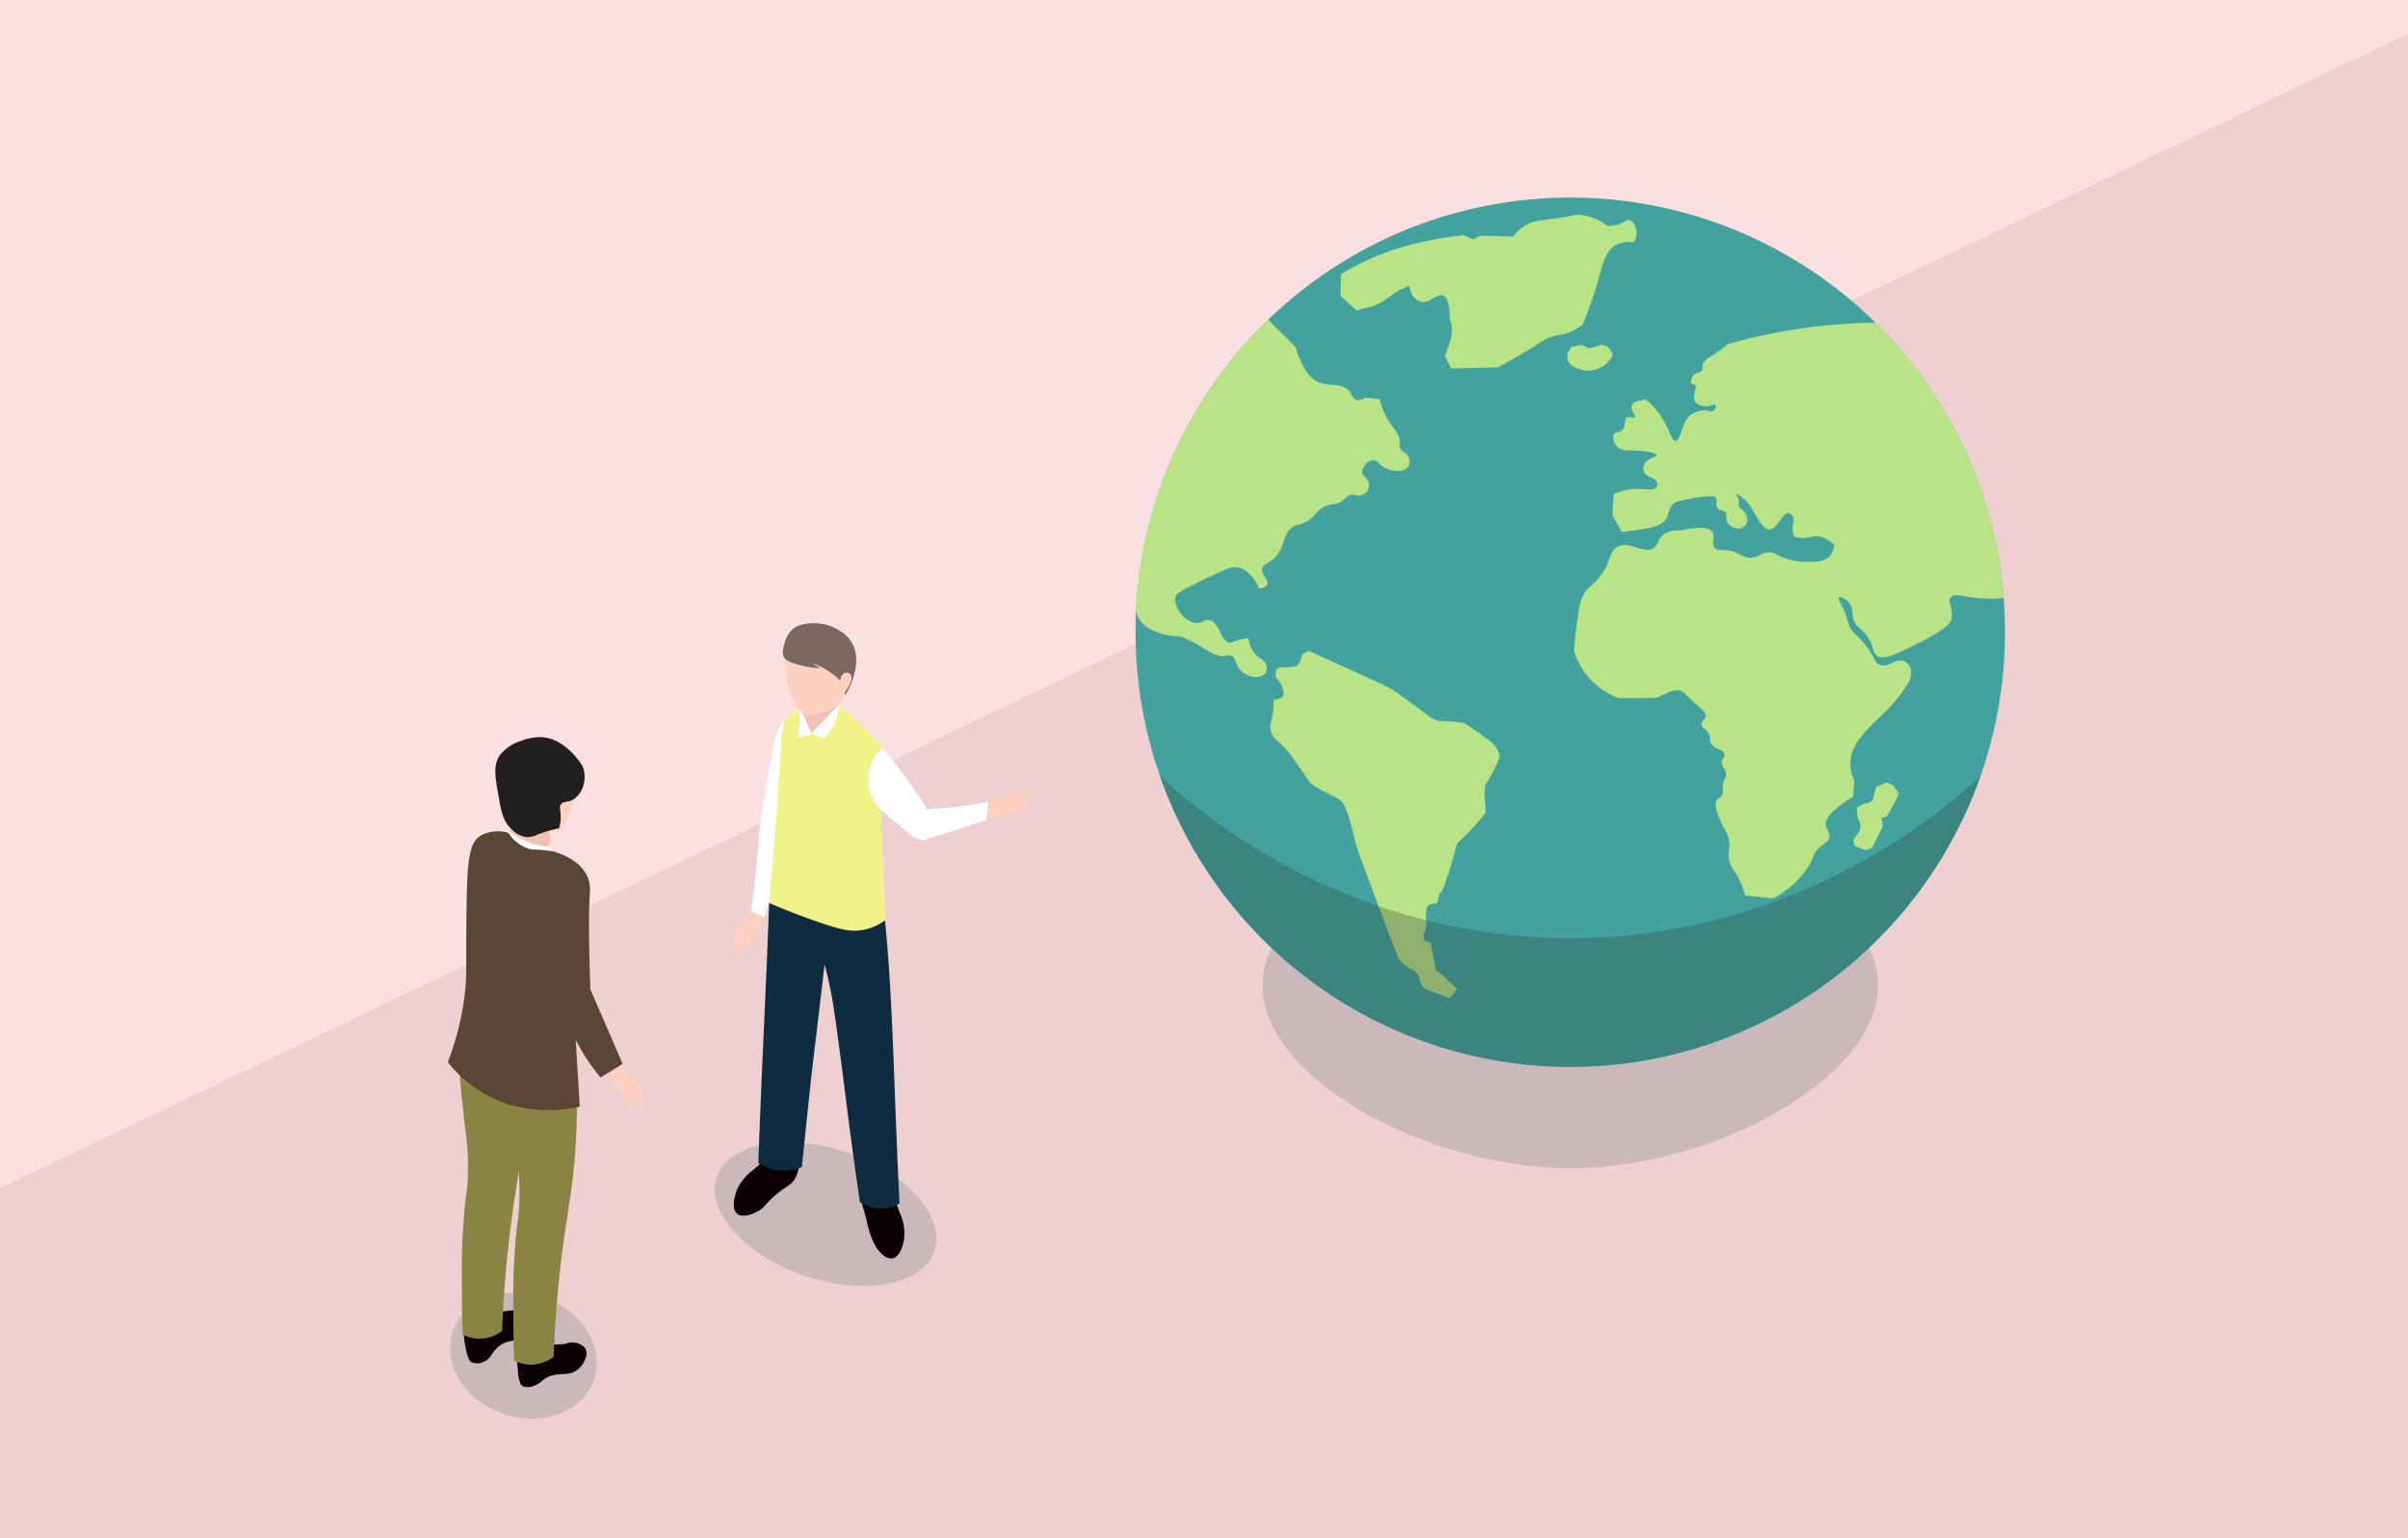 <svg xmlns="http://www.w3.org/2000/svg" width="360" height="230" viewBox="0 0 360 230">
  <g id="グループ_27330" data-name="グループ 27330" transform="translate(-460 -848)">
    <g id="グループ_27329" data-name="グループ 27329">
      <rect id="長方形_281" data-name="長方形 281" width="360" height="230" transform="translate(460 848)" fill="#fae0e0"/>
      <path id="パス_39256" data-name="パス 39256" d="M360,5.062,0,177.665V230H360Z" transform="translate(460 848)" fill="#efd0d0"/>
      <g id="グループ_27172" data-name="グループ 27172" transform="translate(5159.2 -916.338)">
        <ellipse id="info05_shadow_02" cx="9.741" cy="17.178" rx="9.741" ry="17.178" transform="translate(-4595.162 1949.569) rotate(-71.235)" fill="#939598" opacity="0.4" style="mix-blend-mode: multiply;isolation: isolate"/>
        <g id="info05_person_02" transform="translate(0 6)">
          <path id="パス_23300" data-name="パス 23300" d="M-4565.667,1946.47c-1.183.329-2.336-1.331-2.531-1.611a12.65,12.65,0,0,1-1.417-3.947c-.089-.336-.172-.673-.354-1.329-.261-.943-.493-1.7-.646-2.192l5.151-.587a11.617,11.617,0,0,0,.379,1.752,16.346,16.346,0,0,0,.582,1.54,7.5,7.5,0,0,1,.49,3.313C-4564.028,1943.536-4564.348,1946.1-4565.667,1946.47Z" fill="#0a0202" style="isolation: isolate"/>
          <path id="パス_23300-2" data-name="パス 23300" d="M-4589.035,1936.272a7.517,7.517,0,0,1,2.022-2.668,16.2,16.2,0,0,0,1.25-1.072,11.489,11.489,0,0,0,1.174-1.353l4.836.5a5,5,0,0,1-.676,3.038c-.556.863-1.037.857-2.518,2.054-1.887,1.527-1.874,2.148-3.136,2.78-.305.153-2.11,1.055-2.984.2C-4590.041,1938.793-4589.083,1936.39-4589.035,1936.272Z" fill="#0a0202" style="isolation: isolate"/>
          <path id="パス_23301" data-name="パス 23301" d="M-4579.326,1932.843a6.808,6.808,0,0,1-3.354.507,7.076,7.076,0,0,1-3.147-1.135c.558-15.672,1.117-24.8,1.677-40.479l9.461.448-3.265,27.517Z" fill="#0e2b3f"/>
          <path id="パス_23302" data-name="パス 23302" d="M-4567.263,1892.4l-11.707,1.437a61.232,61.232,0,0,1,4.185,13.827c.323,1.849.652,4.314,1.313,9.263.429,3.243.652,5.075.937,7.345.413,3.256,1.033,7.945,1.889,13.8a5.663,5.663,0,0,0,3.386.973,5.589,5.589,0,0,0,2.539-.757c-.084-1.716-.223-4.663-.375-8.334-.37-8.758-.433-12.2-.822-20.146-.2-4.059-.372-7.039-.684-10.693C-4566.839,1896.324-4567.084,1894.011-4567.263,1892.4Z" fill="#0e2b3f"/>
          <path id="パス_23303" data-name="パス 23303" d="M-4547.744,1876.835a2.707,2.707,0,0,1,2.4.322c.411.643-.662,2.134-2.965,3.069a10.6,10.6,0,0,1-2.29.3,7.624,7.624,0,0,1-1.16-.067l-.7-1.734Z" fill="#fcd1c1" style="isolation: isolate"/>
          <rect id="長方形_1244" data-name="長方形 1244" width="6.198" height="6.685" transform="translate(-4579.793 1863.466)" fill="#f4c2b3"/>
          <path id="パス_23306" data-name="パス 23306" d="M-4587.094,1899.4c-.7.815-1.5,1.355-1.98,1.191-.713-.231-.868-1.981.251-4.062a9.728,9.728,0,0,1,1.509-1.594,7.755,7.755,0,0,1,.9-.644l1.62.878Z" fill="#fcd1c1" style="isolation: isolate"/>
          <path id="パス_23307" data-name="パス 23307" d="M-4572.051,1886.261h-10.429l2.753-22.472,1.837,4.233q2.148-2.277,4.294-4.556Z" fill="#fff"/>
          <path id="パス_23308" data-name="パス 23308" d="M-4566.9,1895.239q-.326-7.932-.654-15.865l4.885,4.148,1.45.483,9.424-3.02q.182-1.389.362-2.779c-1.332.282-2.786.533-4.349.725-1.73.212-3.348.321-4.832.362a75.5,75.5,0,0,0-4.833-6.886,75.318,75.318,0,0,0-5.2-5.92q-1.49-1.269-2.981-2.537l.081,2.658-1.329,2.416q-1.177,3.844-2.275,8.014-1.02,3.888-1.833,7.571-.415-5.11-.725-10.39-.133-2.28-.242-4.531.1-.513.2-1.027.05-2.1.1-4.2a6.521,6.521,0,0,0-2.176,1.51,7.213,7.213,0,0,0-1.751,3.806c-1.291,7.453-1.975,11.173-2.054,12.3-.2,2.894-.569,7.159-1.269,12.5l2,.943q1.809-6,3.617-11.992l-1.656.288c.448,1.434.727,1.962,0,3.276q-.267,3.106-.534,6.212c3.01.8,5.377,1.529,6.951,2.032,2.9.925,4.5,1.538,6.635,1.128A8.4,8.4,0,0,0-4566.9,1895.239Z" fill="#fff"/>
          <path id="パス_23308-2" data-name="パス 23308" d="M-4566.809,1895.894l-.744-16.52a6.6,6.6,0,0,1-1.828-5.01,6.492,6.492,0,0,1,2.1-4.2,35.408,35.408,0,0,0-3.359-3.679,35.272,35.272,0,0,0-2.981-2.537q-.451,1.449-.9,2.9l-1.49,1.963-1.874-.79-1.853.639q.05-2.1.1-4.2a5.814,5.814,0,0,0-1.519.886,5.876,5.876,0,0,0-.657.624,10.112,10.112,0,0,0-.494,1.831,10.135,10.135,0,0,0-.136,2.166q-.414,7.222-1.016,14.692-.356,4.393-.764,8.692c3.229,1.388,6.046,2.412,8.28,3.156,2.463.82,4.114,1.265,6.093.812A8.235,8.235,0,0,0-4566.809,1895.894Z" fill="#f2f28b"/>
          <g id="グループ_27167" data-name="グループ 27167">
            <path id="楕円形_415" data-name="楕円形 415" d="M-4576.231,1852.155c3.734.336,4.522,5.957,4.507,6.618a4.972,4.972,0,0,1-.362,1.722h0a13.5,13.5,0,0,1-.816,1.631c-.425.789-.638,1.183-.68,1.238a5.573,5.573,0,0,1-3.216,1.6,3.509,3.509,0,0,1-1.752.242c-1.646-.391-2.383-2.708-2.569-3.293a15.9,15.9,0,0,1-.451-2.184c-.133-.789-.232-1.556-.25-1.789C-4581.968,1856.013-4579.546,1851.858-4576.231,1852.155Z" fill="#fcd1c1" style="isolation: isolate"/>
            <path id="楕円形_415-2" data-name="楕円形 415" d="M-4575.963,1851.686c.337.073,3.293.758,4.361,3.231,1.362,3.152-1.126,7.39-1.28,7.347a1.4,1.4,0,0,1,.051-.52c.809-1.044,1.159-2.049.805-2.517a.878.878,0,0,0-.724-.333.711.711,0,0,0-.36.175,1.467,1.467,0,0,0-.47,1.04,10.83,10.83,0,0,0-1.846-1.476,10.772,10.772,0,0,0-2.316-1.108l1.142.738a16.433,16.433,0,0,1-3.122-.5c-1.859-.488-2.184-.928-2.315-1.208a2.315,2.315,0,0,1,0-1.477,5.315,5.315,0,0,1,.906-2.215C-4579.6,1850.944-4576.168,1851.641-4575.963,1851.686Z" fill="#7c6762"/>
          </g>
        </g>
        <ellipse id="info05_shadow_01" cx="9.213" cy="11.137" rx="9.213" ry="11.137" transform="translate(-4634.457 1972.168) rotate(-71.235)" fill="#939598" opacity="0.4" style="mix-blend-mode: multiply;isolation: isolate"/>
        <path id="info05_move_shadow" d="M-4421.435,1906.474c.287,13.978-24.487,27.489-45.854,27.542-21.5.053-46.445-13.5-46.163-27.542.281-13.93,25.348-25.839,46.009-25.84C-4446.76,1880.633-4421.721,1892.568-4421.435,1906.474Z" transform="translate(3 5)" fill="#939598" opacity="0.4" style="mix-blend-mode: multiply;isolation: isolate"/>
        <g id="info05_move_earth" transform="translate(3 5)">
          <circle id="楕円形_761" data-name="楕円形 761" cx="65" cy="65" r="65" transform="translate(-4532.443 1788.873)" fill="#43a29d"/>
          <g id="グループ_27169" data-name="グループ 27169">
            <path id="パス_39002" data-name="パス 39002" d="M-4506.461,1856.7s11.4,5.1,12.343,5.7,5.552,4.015,5.552,4.015a5.279,5.279,0,0,0,1.586.744,18.912,18.912,0,0,1,3.668.3c.545.248,3.817,2.627,4.115,2.875s1.338,1.438,1.139,2.38a20.322,20.322,0,0,1-1.883,3.668c-.1.149-.2.1-.3,1.14s.3,2.925.049,3.47a33.534,33.534,0,0,1-3.817,4.114c-.446.3-.545,1.14-.743,1.834s-1.636,5.651-2.033,5.8-.347,1.438-.594,1.636-1.19-.1-1.487.644.049,3.123-.3,3.52a1.616,1.616,0,0,0,.049,1.536c.149.05.843,0,.843.4s.694,3.321.694,3.718c0,.2.122.169,1.636,1.536.7.634,1.271,1.153,1.636,1.487l-1.19,1.388c-.949-.392-1.733-.69-2.28-.892-1.124-.415-1.342-.459-1.636-.744-.752-.726-.293-1.365-1.041-2.181-.506-.551-.859-.415-1.735-1.164a6.105,6.105,0,0,1-.942-1.017c-1.2-3.038-2.14-5.533-2.775-7.237-2.293-6.146-3.457-9.215-3.669-10.112-.446-1.884-1.189-5.5-2.28-6.3s-3.866-1.734-4.56-2.726-2.925-4.164-2.925-4.164a13.732,13.732,0,0,0-1.983-2.032,2.753,2.753,0,0,1-.942-2.33,19.106,19.106,0,0,0,.447-2.429c-.05-.743,0-1.239.3-1.338s.991-.2,1.091-.4a1.713,1.713,0,0,0,0-1.189,3.968,3.968,0,0,0-1.042-1.735q.012-.5.022-1a1.1,1.1,0,0,1,.326-.342,1.288,1.288,0,0,1,1.053-.124l1.623-.173a2.229,2.229,0,0,0,.645-.793c.3-.645.148-.942.446-1.14A3.649,3.649,0,0,1-4506.461,1856.7Z" fill="#b9e387"/>
            <path id="パス_39003" data-name="パス 39003" d="M-4457.982,1795.579a4.293,4.293,0,0,0-2.714.446c-1.712.991-1.85,3.065-3.2,7.25-.541,1.683-1.115,3.2-1.673,4.535a7.131,7.131,0,0,1-2.974,1.525,12.3,12.3,0,0,0-1.785.409,7.758,7.758,0,0,0-1.933,1c-1.029.705-2.867,1.8-6.022,3.532l-6.99.149q-.445-.91-.892-1.822c.2-.624.37-1.12.483-1.45a10.062,10.062,0,0,0,.446-1.487,5.152,5.152,0,0,0,.112-.78,4.015,4.015,0,0,0-.335-1.785c.011-2.527-.465-3.37-1-3.569-.944-.349-2.075,1.287-3.421.892a2.383,2.383,0,0,1-1.338-1.3c-.112-.347-.223-.694-.335-1.041a12.013,12.013,0,0,0-2.007,1c-.989.618-1.363,1.058-2.342,1.561a8.311,8.311,0,0,1-1.636.632l-1.859.484-2.417-2.194.112-3.234a37.352,37.352,0,0,1,6.246-3.086,40.847,40.847,0,0,1,5.881-1.721,52.274,52.274,0,0,1,6.239-1.03l1.375.669,1.078-.6q1.332.033,2.677.075,1.121.034,2.231.074a6.332,6.332,0,0,1,2.156-1.859c.91-.469,1.508-.471,3.68-.781,3.348-.477,3.242-.66,4.127-.595a7.9,7.9,0,0,1,4.127,1.636,4.919,4.919,0,0,0,1.71-.26c.9-.311,1.141-.7,1.6-.595.638.151,1.023,1.114,1.04,1.859A2.5,2.5,0,0,1-4457.982,1795.579Z" fill="#b9e387"/>
            <path id="パス_39004" data-name="パス 39004" d="M-4512.612,1807.133l4.069,4.061c1.148,3.847,2.657,5.061,3.867,5.427,1.4.424,3.334,0,4.238,1.264.337.472.479,1.107,1.041,1.265a1.565,1.565,0,0,0,1.264-.372l2.193.223a10.957,10.957,0,0,0,.967,2.6c1.011,1.916,2.119,2.569,2.045,3.867a1.709,1.709,0,0,0,.186,1.152c.267.39.578.312.892.669a1.6,1.6,0,0,1,.111,1.934,1.6,1.6,0,0,1-1.264.52,4.194,4.194,0,0,1-2.193-.483c-.911-.505-1.066-1.1-1.673-1.116a1.935,1.935,0,0,0-1.673,2.008c.115.395.488.36.781.929a1.759,1.759,0,0,1,.074,1.525,1.683,1.683,0,0,1-1.116.818c-.58.119-.777-.19-1.338-.112-.58.081-.829.478-1.3.855-.972.777-1.438.312-2.714.93-1.457.7-1.327,1.544-3.011,2.379-.961.476-.958.18-1.6.558-1.892,1.113-1.133,3.228-3.085,4.907-.85.731-1.524.785-1.636,1.45-.158.933,1.023,1.671.743,2.342-.165.4-.742.538-1.227.595-.3-.7-1.32-2.818-3.2-3.16-.847-.155-1.654.217-3.234.967-5.547,2.631-5.938,2.863-6.061,3.494-.311,1.609,1.522,3.78,3.123,3.867.9.048,1.117-.589,1.9-.447,1.591.291,1.756,3.321,3.085,3.384.348.016.384-.187,1.487-.447a10.27,10.27,0,0,1,1.339-.223,4.108,4.108,0,0,0,1.6,2.937,2.165,2.165,0,0,1,.967.893,1.554,1.554,0,0,1-.037,1.412,1.668,1.668,0,0,1-1.376.558,3.185,3.185,0,0,1-2.491-1.152c-.731-.892-.529-1.7-1.226-2.008-.381-.168-.615,0-1.153.037-1.083.08-1.759-.47-3.42-1.413a17.6,17.6,0,0,0-2.826-1.45c-.929-.2-1.464-.069-2.751-.408a10.02,10.02,0,0,1-1.487-.521,4.749,4.749,0,0,1-1.784-1.264,4.358,4.358,0,0,1-.855-1.561c.074-1.674.229-3.677.539-5.93a64.517,64.517,0,0,1,1.394-7.148,64.488,64.488,0,0,1,3.8-10.772,65.187,65.187,0,0,1,7.7-12.768A65.145,65.145,0,0,1-4512.612,1807.133Z" fill="#b9e387"/>
            <path id="パス_39005" data-name="パス 39005" d="M-4450.992,1838.655c3.26-.709,4.445-.358,4.808.248.426.71-.243,1.828.4,2.429.328.308.712.21,1.437.248,2.249.119,2.465,1.274,4.065,1.14,1.294-.108,1.461-.89,2.726-.793.764.058.845.353,1.983.793a9.892,9.892,0,0,0,4.213.595,3.713,3.713,0,0,0,2.528-.645,2.957,2.957,0,0,0,.893-1.883c-1.473-1.225-2.468-1.366-3.123-1.24a6.39,6.39,0,0,1-1.506.236,5.126,5.126,0,0,1-1.419-.186,3.56,3.56,0,0,1-.179-1.636c.067-.488.227-.789.08-1.189a1.107,1.107,0,0,0-.644-.694c-.984-.231-1.758,2.485-2.975,2.428-.824-.038-1.574-1.337-2.577-3.073a5.586,5.586,0,0,0-1.487-1.735c-.407-.305-.828-.521-.892-.446s.274.305.4.793c.116.464-.094.621.05.992.11.285.271.287.594.644a2.134,2.134,0,0,1,.645,1.19,1.482,1.482,0,0,1-.645,1.338,1.887,1.887,0,0,1-2.429-.942c-.194-.5.127-.814-.148-1.239-.32-.495-.881-.265-1.239-.744-.415-.552.089-1.182-.3-1.586-.144-.15-.37-.225-1.636-.1-1.213.121-2.082.3-2.082.3a13.291,13.291,0,0,0-2.28.546c-1.234.687-.721,2.094-1.884,3.073a6.637,6.637,0,0,1-2.875.892,28.9,28.9,0,0,1-3.271.446q-.694-1.263-1.388-2.528l.2-3.122a8.476,8.476,0,0,1,2.776-.744c1.828-.158,3.21.36,3.619-.3a.948.948,0,0,0,.049-.744c-.262-.775-1.478-.615-1.883-1.438a1.524,1.524,0,0,1,.049-1.288c.466-.932,1.8-.955,1.785-1.289-.012-.256-.8-.417-1.24-.5-2.63-.471-3.519.1-4.411-.595a1.875,1.875,0,0,1-.744-2.032c.26-.438.867-.173,1.339-.694.573-.634.138-1.537.644-1.834.407-.239.907.215,1.14,0,.276-.255-.64-1.086-.446-1.735.1-.353.56-.76,2.156-.942a12.283,12.283,0,0,1,2.008,2.181c1.581,2.2,1.773,4.048,2.416,4.028.87-.027.875-3.418,2.714-4.164a3.157,3.157,0,0,1,2.082-.372,1.07,1.07,0,0,0,.781.074c.352-.171.54-.737.372-.929-.192-.219-.682.238-1.562.186-.129-.008-1.125-.066-1.487-.706a1.963,1.963,0,0,1-.074-1.265c.1-.646.329-.991.148-1.189-.155-.171-.428-.02-.594-.223a.756.756,0,0,1-.037-.632,1.378,1.378,0,0,1,.334-.669c.442-.469.927-.211,1.227-.595.236-.3.016-.561.186-1.041a2.038,2.038,0,0,1,1-1,27.586,27.586,0,0,0,2.751-1.97,83.36,83.36,0,0,1,10.161-2.219,83.5,83.5,0,0,1,11.947-.966,65.536,65.536,0,0,1,10.263,13.19,65.225,65.225,0,0,1,6.194,14.024,64.868,64.868,0,0,1,2.652,13.953,21.485,21.485,0,0,1-5.13-.148c-1.382-.212-2.292-.488-2.776,0-.628.632.428,1.777.1,3.222-.111.486-.478,1.44-4.957,3.668-3.471,1.727-5.227,2.575-6.246,1.834-.722-.525-.281-1.222-1.388-2.825-.951-1.378-1.516-1.212-1.983-2.33-.5-1.206-.043-1.875-.743-2.727-.515-.627-1.349-.976-1.537-.793-.154.15.164.616.595,1.537.807,1.722.593,2,1.14,3.024.611,1.147.93.9,2.181,2.478,1.586,2,1.391,2.793,2.28,3.074,1.339.422,2.43-1.173,3.669-.546a1.943,1.943,0,0,1,.892,1.091,2.95,2.95,0,0,1-.546,2.379,21.81,21.81,0,0,1-3.469,4.263c-2.831,2.685-4.79,4.621-5.007,7.089a5.9,5.9,0,0,0,.6,3.023q-.1,1.191-.2,2.38c-3.54,2.152-4.233,3.5-4.065,4.362.116.594.651,1.019.5,1.735s-.812.877-1.587,1.636c-.894.876-.631,1.258-1.586,2.776a12.756,12.756,0,0,1-2.776,3.073,14.419,14.419,0,0,1-2.429,1.636l-4.213-.446a12.735,12.735,0,0,0-.595-1.785c-.681-1.63-1.158-1.812-1.586-2.875-.738-1.829.294-2.233-.4-4.263-.365-1.074-.719-1.153-1.388-2.974-.411-1.12-.587-1.936-.2-2.429.23-.291.5-.268.72-.649.237-.407.088-.694.123-1.334.062-1.149.6-1.217.5-1.983-.1-.745-.633-.823-.644-1.536-.01-.688.48-.814.4-1.289-.143-.813-1.622-.7-2.083-1.785-.212-.5.06-.623-.2-1.189-.365-.8-1.031-.817-1.14-1.388-.113-.6.579-.772.595-1.438.015-.628-.59-.871-2.28-2.478-1-.953-.945-1.016-1.239-1.14-1.207-.51-2.4.458-3.867.991l-5.552.05a10.918,10.918,0,0,1-3.47-2.033,11.1,11.1,0,0,1-3.271-5.056c.128-1.536.274-2.833.4-3.817.4-3.2.67-4.047,1.189-4.858.591-.923.824-.735,1.834-1.883,2.321-2.639,1.659-4.277,3.123-5.007,1.9-.95,4.084,1.3,5.5.1.642-.54.452-1.216,1.289-1.883A3.68,3.68,0,0,1-4450.992,1838.655Z" fill="#b9e387"/>
            <path id="パス_39006" data-name="パス 39006" d="M-4424.274,1883.764a1.845,1.845,0,0,0,0-1.735,3.293,3.293,0,0,1-.248-2.033l.991-.446.942-.248a1.088,1.088,0,0,0,.5-.842,6.029,6.029,0,0,1,.446-1.487l1.487-.645.992.446.842,1.24-.743,1.586-1.041,1.834-.793.2.2,1.24-1.586,3.172-.893.446-1.735-.644-.247-.942Z" fill="#b9e387"/>
            <path id="パス_39007" data-name="パス 39007" d="M-4461.08,1812.309a3.914,3.914,0,0,1-1.165,1.586,4.281,4.281,0,0,1-3.346.793l-1.462-.545-.768-.818-.05-1.214.6-.893,1.487-.3,1.19.52,1.859-.57.991.372Z" fill="#b9e387"/>
          </g>
          <path id="パス_39008" data-name="パス 39008" d="M-4406.107,1875.386a65.151,65.151,0,0,1-61.336,43.487,65.153,65.153,0,0,1-61.374-43.536c4.876,4.56,26.647,23.91,60.426,24.269C-4433.444,1899.978-4410.784,1879.753-4406.107,1875.386Z" fill="#293f3b" opacity="0.298" style="isolation: isolate"/>
        </g>
        <g id="info05_person_01">
          <path id="パス_23300-3" data-name="パス 23300" d="M-4621.849,1964.337c-.855.8-1.37.318-2.555,1.145-1.379.962-1.253,2.015-2.564,2.511a2.142,2.142,0,0,1-1.772.01c-.151-.092-.526-.363-.9-2.411-.06-.33-.473-2.645-.046-2.779.206-.065.45.438.855.357.132-.026.174-.109.445-.284.3-.195.5-.33.71-.462a12.634,12.634,0,0,1,3.7-1.972c.332-.077,2.3-.532,2.957.507C-4620.434,1961.883-4620.932,1963.478-4621.849,1964.337Z" fill="#0a0202" style="isolation: isolate"/>
          <path id="パス_23300-4" data-name="パス 23300" d="M-4612.645,1968.959c-1.6,1.508-3.533.178-5.427,1.783a3.733,3.733,0,0,1-1.626.915c-.194.045-1.116.26-1.563-.213a.733.733,0,0,1-.058-.069,5.538,5.538,0,0,1-.457-2.187c-.309-2.59-.134-3.02,0-3.129.009-.007.02-.013.039-.025a3.876,3.876,0,0,1,2.061-.478c.927.01,2.277-.082,4.977-.266h0a2.588,2.588,0,0,1,2.969.613C-4611.155,1966.81-4611.862,1968.224-4612.645,1968.959Z" fill="#0a0202" style="isolation: isolate"/>
          <path id="パス_23302-2" data-name="パス 23302" d="M-4630.479,1924.682c.04,1.235.3,3.63.817,8.369a38.4,38.4,0,0,1,.331,8.617c-.08.84-.124.946-.271,2.095a94.858,94.858,0,0,0-.546,11.794c-.008,2.168.013,5,.121,8.341a5.6,5.6,0,0,0,2.578.605,5.664,5.664,0,0,0,3.323-1.172c.112-3.114.372-7.96,1.065-13.888.8-6.83,1.52-9.533,2.025-15.071a101.087,101.087,0,0,0,.193-15.627l-9.376-.8A47.178,47.178,0,0,0-4630.479,1924.682Z" fill="#898443"/>
          <path id="パス_23302-3" data-name="パス 23302" d="M-4622.785,1928.566c.04,1.235.3,3.629.817,8.368a38.374,38.374,0,0,1,.33,8.617c-.079.84-.123.947-.27,2.1a94.817,94.817,0,0,0-.546,11.793c-.008,2.168.013,5,.121,8.342a5.6,5.6,0,0,0,2.578.6,5.655,5.655,0,0,0,3.323-1.172c.112-3.114.372-7.959,1.065-13.888.8-6.829,1.52-9.533,2.025-15.071a101.1,101.1,0,0,0,.193-15.627l-9.376-.8A47.18,47.18,0,0,0-4622.785,1928.566Z" fill="#898443"/>
          <path id="パス_23306-2" data-name="パス 23306" d="M-4608,1924.692l1.614-.888a7.7,7.7,0,0,1,.9.639,9.754,9.754,0,0,1,1.518,1.586c1.131,2.075.986,3.825.275,4.06-.482.167-1.278-.369-1.987-1.18Z" fill="#fcd1c1" style="isolation: isolate"/>
          <path id="パス_39009" data-name="パス 39009" d="M-4617.427,1895.89l-7.1-2.563,2-6.378,5.591,1.759Z" fill="#f4c2b3"/>
          <path id="パス_39010" data-name="パス 39010" d="M-4617.12,1892.53l-6.67-1.968.619-2.057a10.12,10.12,0,0,0,2.65,1.631,10.145,10.145,0,0,0,3.647.783Z" fill="#fff"/>
          <path id="パス_23308-3" data-name="パス 23308" d="M-4623.4,1929.391a20.832,20.832,0,0,0,6.288.931,21.365,21.365,0,0,0,4.588-.509q-.737-12.183-1.473-24.366c-.735-1.31-.459-1.839-.019-3.276l-1.658-.278a29.1,29.1,0,0,0,1.3,15.043,28.586,28.586,0,0,0,4.962,8.51l3.291-2.032q-1.294-3.025-2.612-6.067-1.1-2.541-2.2-5.062c-.251-6.8-.281-11.487-.082-14.377a5.154,5.154,0,0,0-.336-2.414c-1.132-2.745-4.658-3.713-5.136-3.838a20.4,20.4,0,0,0-3.175-.3,4.616,4.616,0,0,1-.936-.281,5.637,5.637,0,0,1-2.59-2.2,5.4,5.4,0,0,0-4.186.426c-1.754,1.168-2.016,3.624-2.1,12.7-.067,7.014.067,7.934-.183,10.392a41.288,41.288,0,0,1-2.6,10.768A19.258,19.258,0,0,0-4623.4,1929.391Z" fill="#5b4635"/>
          <path id="楕円形_415-3" data-name="楕円形 415" d="M-4613.237,1883.211a22.488,22.488,0,0,1-.941,2.819c-.729,1.977-.984,2.26-1.276,2.45-.673.437-1.067.062-3.121.168-1.811.093-1.906.405-2.617.2-1.405-.4-2.12-1.927-2.585-2.92a7.7,7.7,0,0,1-.809-4.576c.521-3.022,3.491-6.525,6.783-5.995C-4614.327,1875.918-4612.734,1880.667-4613.237,1883.211Z" fill="#fcd1c1" style="isolation: isolate"/>
          <path id="楕円形_415-4" data-name="楕円形 415" d="M-4612.131,1878.848a4.4,4.4,0,0,1,.1,3.088,3.647,3.647,0,0,1-1.309,1.846c-.969.665-1.636.257-2.014.839-.363.558.134,1.114-.067,2.617a6.221,6.221,0,0,1-.2.94,22.2,22.2,0,0,0-3.189.94,3.784,3.784,0,0,1-1.543.4,3.7,3.7,0,0,1-2.306-1.146c-1.31-1.151-1.6-2.649-1.99-4.894-.542-3.085-.837-4.769.2-6.243a6.4,6.4,0,0,1,2.953-2.047,8.408,8.408,0,0,1,3.055-.638C-4614.766,1874.609-4612.34,1878.5-4612.131,1878.848Z" fill="#211f1f"/>
        </g>
      </g>
    </g>
  </g>
</svg>
